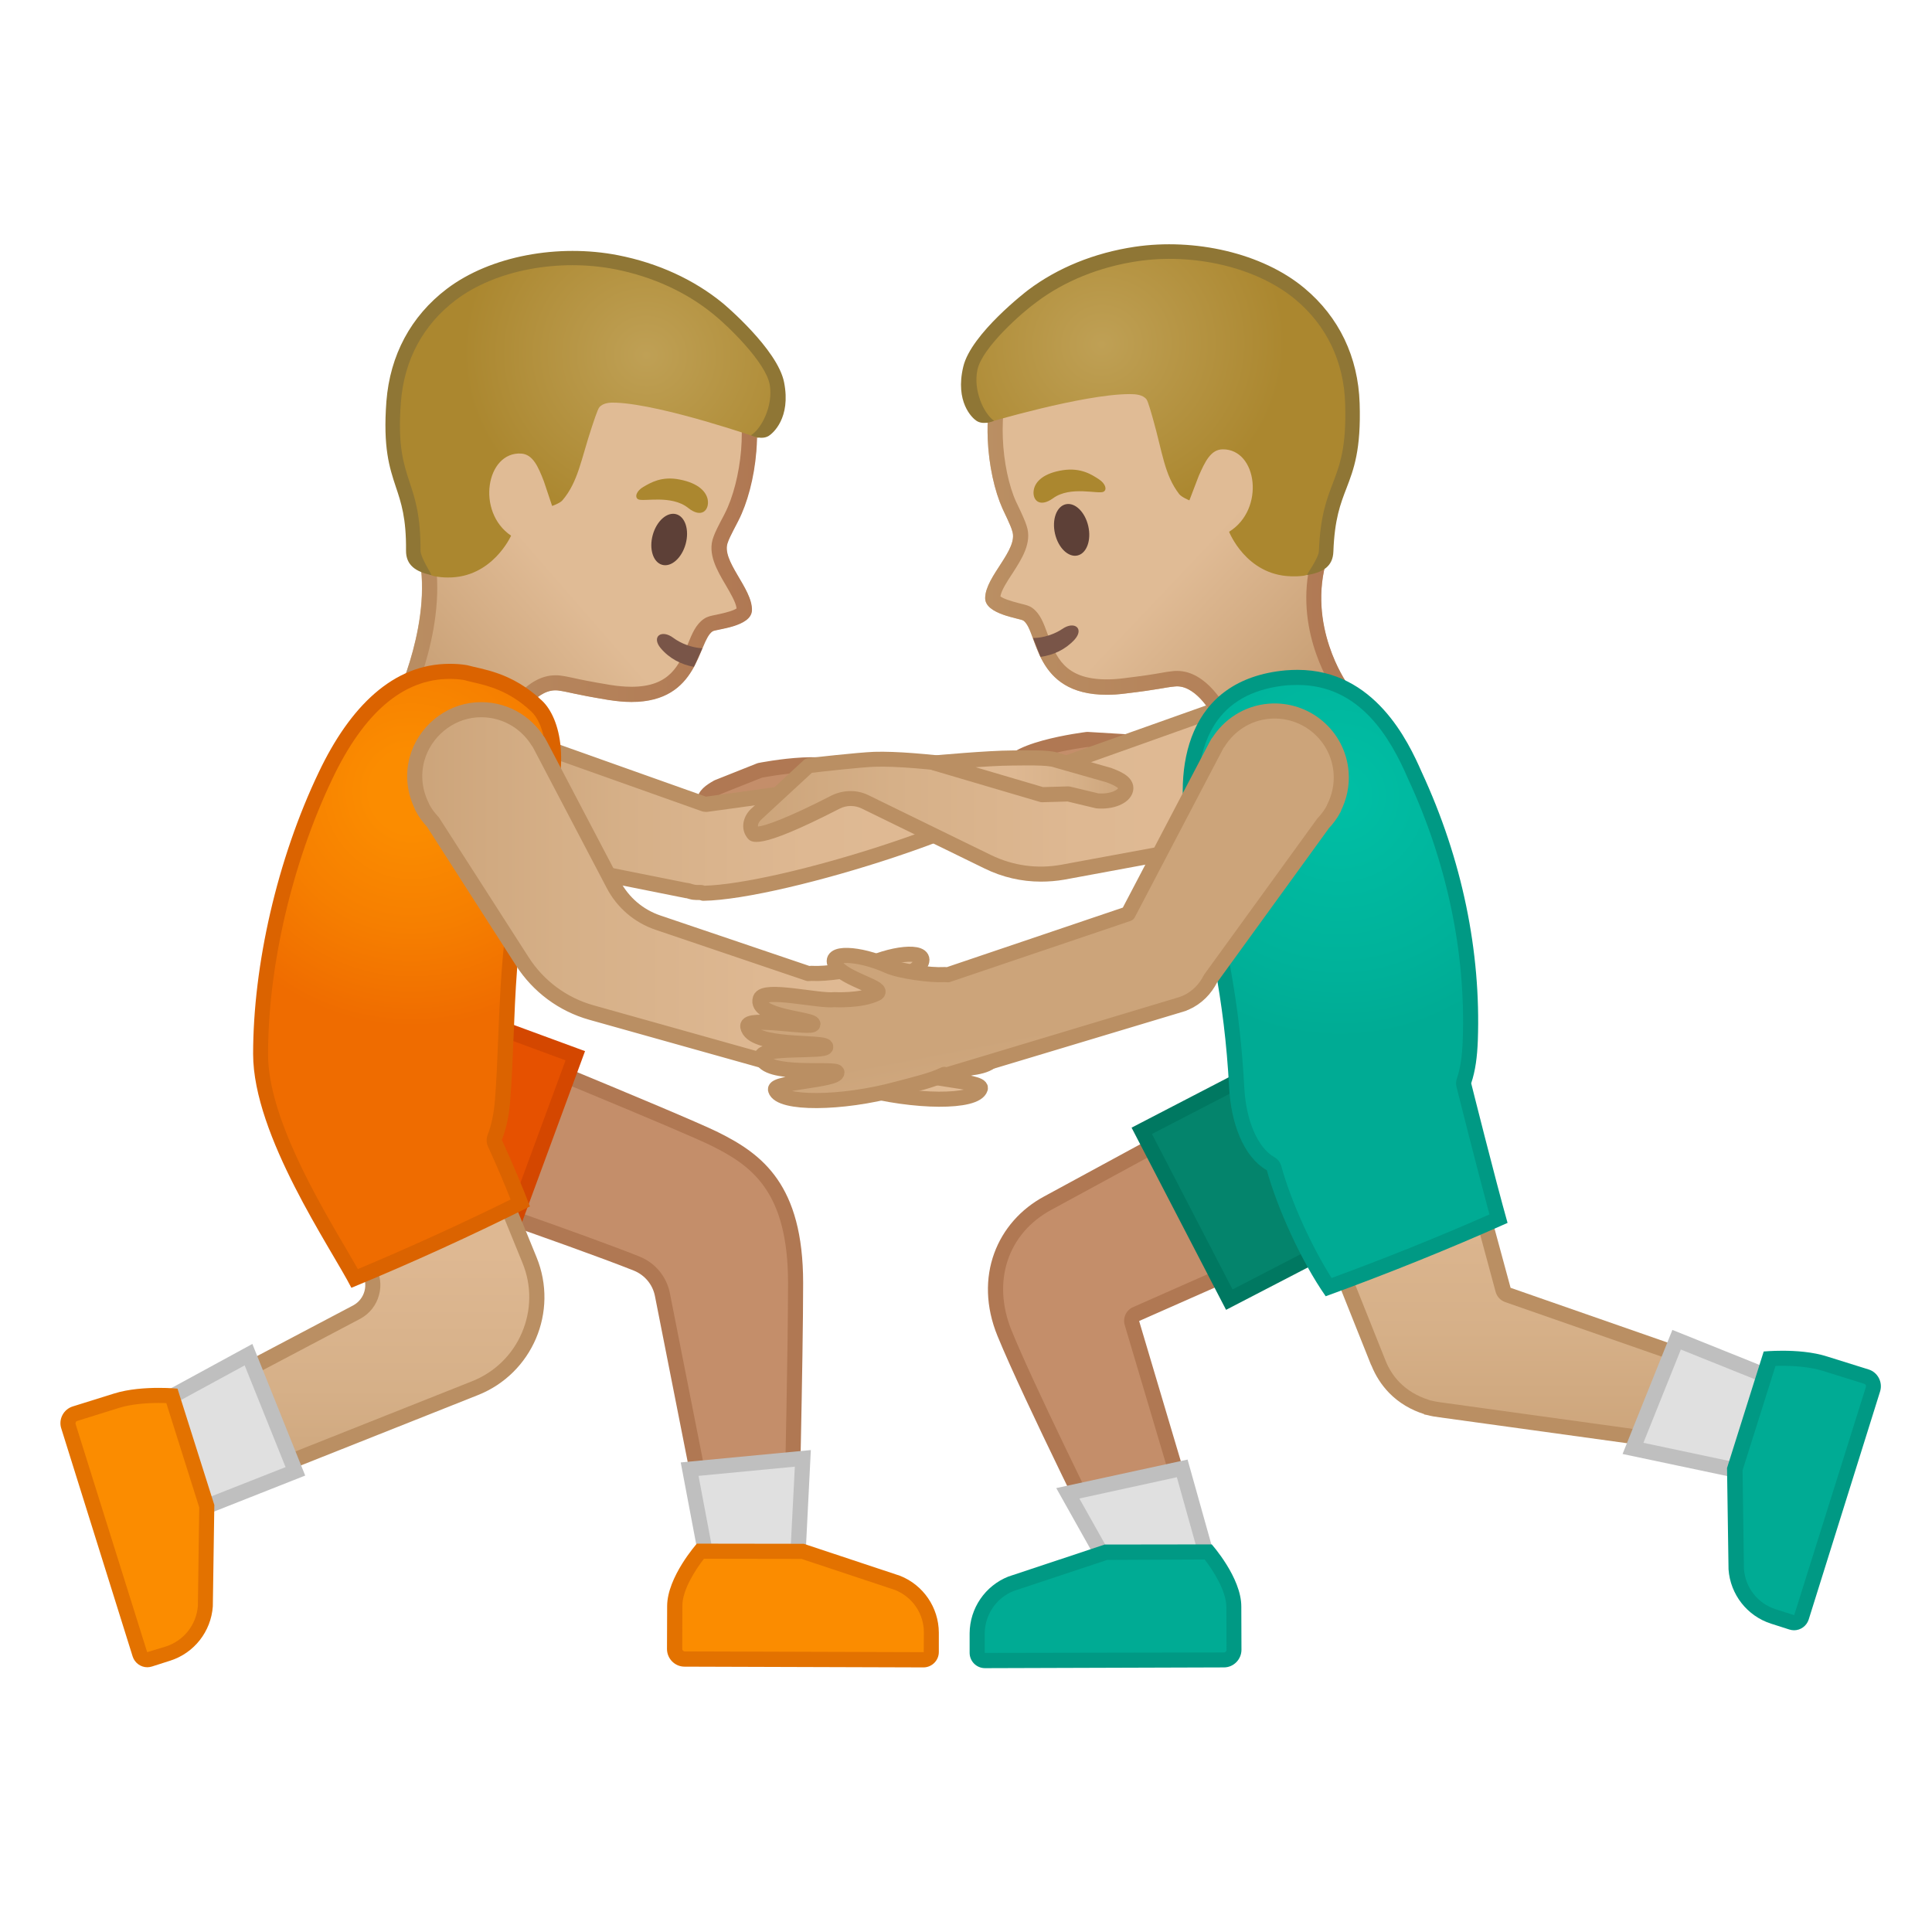 <svg enable-background="new 0 0 128 128" viewBox="0 0 128 128" xmlns="http://www.w3.org/2000/svg"><path d="m73.51 103.02c-0.93-1.87-5.43-10.94-6.96-14.69-1.42-3.49-0.27-6.96 2.88-8.63l19.8-10.75 4.28 10.05-18.25 8.06c-0.23 0.1-0.35 0.36-0.28 0.6l4.24 14.27-5.71 1.09z" fill="#C48E6A"/><path d="m88.98 69.65 3.88 9.09-17.79 7.86c-0.46 0.2-0.7 0.72-0.55 1.2l4.08 13.74-4.81 0.92c-1.21-2.43-5.33-10.77-6.77-14.31-1.32-3.24-0.26-6.45 2.66-8.01l19.3-10.49m0.49-1.4-20.28 11.01c-3.12 1.67-4.71 5.33-3.1 9.26 1.73 4.23 7.14 15.06 7.14 15.06l6.64-1.26-4.4-14.8 18.7-8.26-4.7-11.01z" fill="#B07853"/><path d="m75.64 74.92 8.8-4.56c0.91-0.47 1.88-0.71 2.9-0.71 2.37 0 4.51 1.3 5.6 3.4 1.6 3.08 0.39 6.9-2.69 8.49l-8.8 4.56-5.81-11.18z" fill="#04846C"/><path d="m87.34 70.15c2.18 0 4.15 1.2 5.16 3.13 1.47 2.84 0.36 6.35-2.48 7.82l-8.36 4.33-5.34-10.3 8.36-4.33c0.83-0.43 1.72-0.65 2.66-0.65m0-1c-1.05 0-2.12 0.25-3.13 0.77l-9.24 4.79 6.26 12.07 9.24-4.79c3.33-1.73 4.64-5.83 2.91-9.17-1.21-2.33-3.58-3.67-6.04-3.67z" fill="#007861"/><path d="m47.04 101.77-3.16-16c-0.18-0.93-0.82-1.7-1.7-2.05-3.7-1.48-13.54-4.86-15.71-5.6l2.45-10.37c2.89 1.18 16.38 6.69 18.42 7.71 2.71 1.35 5.37 3.19 5.36 9.54 0 4.38-0.23 14.45-0.29 16.78l-5.37-0.01z" fill="#C48E6A"/><path d="m29.27 68.43c3.73 1.52 15.93 6.52 17.85 7.47 2.68 1.33 5.09 3.03 5.09 9.1 0 4.12-0.2 13.27-0.27 16.28l-4.48-0.01-3.08-15.6c-0.22-1.1-0.97-2-2.01-2.42-3.55-1.42-12.48-4.5-15.31-5.47l2.21-9.35m-0.71-1.37-2.69 11.38s11.93 4.07 16.12 5.74c0.72 0.29 1.25 0.92 1.4 1.68l3.24 16.41 6.28 0.01s0.3-12.28 0.3-17.28c0-6.5-2.69-8.53-5.64-9.99-2.33-1.16-19.01-7.95-19.01-7.95z" fill="#B07853"/><path d="m24.6 79.66c-3.57-1.31-5.4-5.28-4.09-8.85 0.99-2.7 3.59-4.52 6.47-4.52 0.81 0 1.61 0.14 2.38 0.43l8.75 3.22-4.76 12.94-8.75-3.22z" fill="#E65100"/><path d="m26.98 66.8c0.75 0 1.49 0.13 2.21 0.4l8.28 3.05-4.42 12-8.28-3.05c-1.6-0.59-2.88-1.77-3.6-3.32s-0.79-3.29-0.2-4.89c0.93-2.51 3.34-4.19 6.01-4.19m0-1c-3.01 0-5.84 1.85-6.94 4.84-1.41 3.83 0.55 8.08 4.39 9.49l9.22 3.39 5.11-13.88-9.22-3.39c-0.85-0.31-1.71-0.45-2.56-0.45z" fill="#D44700"/><polygon points="46.82 103.32 45.69 97.33 53.19 96.62 52.85 103.32" fill="#E0E0E0"/><path d="m52.66 97.17-0.29 5.65h-5.14l-0.95-5.04 6.38-0.61m1.06-1.1-8.62 0.82 1.31 6.93h6.92l0.39-7.75z" fill="#BFBFBF"/><path d="m45.36 109.92c-0.18 0-0.34-0.07-0.47-0.2s-0.19-0.29-0.19-0.47l0.01-2.84c0-1.31 1.12-2.93 1.7-3.63l6.78 0.01 6.3 2.09c1.34 0.53 2.22 1.82 2.23 3.29v1.28c0 0.14-0.05 0.27-0.15 0.37s-0.23 0.15-0.36 0.15l-15.85-0.05z" fill="#FB8C00"/><path d="m46.64 103.27 6.46 0.01 6.2 2.06c1.16 0.47 1.91 1.57 1.91 2.82l-0.01 1.3-15.83-0.05c-0.06 0-0.09-0.03-0.12-0.05-0.02-0.02-0.05-0.06-0.05-0.12l0.01-2.85c-0.01-1.05 0.87-2.4 1.43-3.12m-0.47-1s-1.96 2.2-1.97 4.13l-0.01 2.85c0 0.64 0.52 1.17 1.16 1.17l15.83 0.05c0.56 0 1.02-0.46 1.02-1.02v-1.29c-0.01-1.66-1.03-3.15-2.57-3.76l-6.38-2.12-7.08-0.01z" fill="#E37200"/><path d="m68.15 52.26 6.89-1.58c0.95-0.33 1.09-0.86 1.09-0.86-0.05-0.39-0.58-0.53-1.1-0.65l-2.99-0.18s-5.84 0.71-5.15 2.31v0c0.14 0.65 0.7 1.08 1.26 0.96z" fill="#C48E6A" stroke="#B07853" stroke-linecap="round" stroke-linejoin="round" stroke-miterlimit="10"/><path d="m55.05 52.94-7.04 0.64c-1-0.02-1.3-0.48-1.3-0.48-0.08-0.38 0.38-0.69 0.84-0.95l2.79-1.11s5.77-1.15 5.61 0.59v0c0.07 0.66-0.33 1.24-0.9 1.31z" fill="#C48E6A" stroke="#B07853" stroke-linecap="round" stroke-linejoin="round" stroke-miterlimit="10"/><linearGradient id="e" x1="32.165" x2="68.225" y1="54.072" y2="54.072" gradientUnits="userSpaceOnUse"><stop stop-color="#CCA47A" offset=".002"/><stop stop-color="#D6B088" offset=".258"/><stop stop-color="#DEB892" offset=".59"/><stop stop-color="#E0BB95" offset="1"/></linearGradient><path d="m46.52 59.15c-0.04-0.01-0.09-0.02-0.14-0.02-0.19 0-0.29 0-0.4-0.02-0.1-0.01-0.19-0.04-0.28-0.07 0 0-0.09-0.03-0.1-0.03-0.04-0.01-0.09-0.01-0.13-0.01h-0.03l-13.28-2.66 2.38-7.38 12.07 4.29c0.05 0.02 0.11 0.03 0.17 0.03h0.07c3.01-0.41 12.95-1.78 14.58-2.14 0.8-0.17 2.33-0.35 3.67-0.35 2.4 0 2.94 0.51 3.05 0.67 0.06 0.08 0.11 0.21 0.01 0.48-0.74 2.01-16.04 7.14-21.55 7.23-0.01 0.01-0.09-0.02-0.09-0.02z" fill="url(#e)"/><path d="m34.86 49.61 11.59 4.12c0.1 0.04 0.21 0.06 0.31 0.06h0.02c0.05 0 0.09 0 0.14-0.01 3.01-0.41 12.95-1.78 14.62-2.14 0.63-0.14 2.1-0.34 3.57-0.34 1.89 0 2.48 0.33 2.61 0.43 0 0.01-0.01 0.02-0.01 0.04-0.28 0.55-2.95 2.16-8.9 4.13-4.89 1.62-9.76 2.73-12.15 2.78v-0.01c-0.09-0.03-0.18-0.04-0.28-0.04h-0.08-0.02-0.05c-0.06 0-0.12 0-0.18-0.01-0.08-0.01-0.15-0.04-0.23-0.06l-0.09-0.03c-0.08-0.02-0.16-0.03-0.24-0.04l-12.69-2.54 2.06-6.34m-0.64-1.29-2.71 8.4 13.94 2.79v-0.01c0.15 0.04 0.29 0.09 0.44 0.11 0.16 0.02 0.31 0.02 0.47 0.02 0.07 0.02 0.15 0.05 0.23 0.05h0.01c5.36-0.08 21.13-5.12 22.03-7.56 0.52-1.43-1.44-1.83-3.54-1.83-1.47 0-3.01 0.2-3.78 0.36-1.68 0.37-12.4 1.84-14.54 2.13l-12.55-4.46z" fill="#BA8F63"/><linearGradient id="d" x1="49.73" x2="86.427" y1="52.348" y2="52.348" gradientUnits="userSpaceOnUse"><stop stop-color="#CCA47A" offset=".002"/><stop stop-color="#D6B088" offset=".258"/><stop stop-color="#DEB892" offset=".59"/><stop stop-color="#E0BB95" offset="1"/></linearGradient><path d="m85.26 48.19c-1.21-1.29-2.92-1.66-4.43-1.23v-0.01l-0.1 0.03c-0.07 0.02-0.14 0.05-0.22 0.08l-12.22 4.34c-1.5-0.25-7.4-1.18-10.36-1.08-1.08 0.04-4.35 0.42-4.35 0.42l-3.41 3.15c-0.42 0.34-0.59 0.89-0.3 1.29 0.37 0.51 3.8-1.16 5.51-2.04 0.61-0.31 1.32-0.31 1.93-0.02l8.13 3.97c1.54 0.75 3.28 0.99 4.97 0.68l11.91-2.19c0.39-0.03 0.78-0.1 1.15-0.23l0.06-0.01v-0.01c0.98-0.36 1.86-1.05 2.4-2.09 0.86-1.64 0.59-3.71-0.67-5.05z" fill="url(#d)"/><path d="m68.96 58.41c-1.28 0-2.55-0.29-3.73-0.87l-8.13-3.97c-0.47-0.23-1.02-0.23-1.48 0.01-5.47 2.81-5.86 2.27-6.14 1.89-0.43-0.59-0.27-1.44 0.39-1.98l3.38-3.13c0.08-0.07 0.18-0.12 0.28-0.13 0.13-0.02 3.3-0.38 4.39-0.42 2.91-0.09 8.48 0.77 10.33 1.07l12.1-4.3c0.12-0.04 0.18-0.07 0.24-0.08l0.07-0.03c0.05-0.02 0.1-0.03 0.15-0.03 1.75-0.44 3.58 0.09 4.81 1.41 1.4 1.49 1.71 3.8 0.75 5.62-0.56 1.07-1.45 1.86-2.58 2.3-0.05 0.03-0.11 0.06-0.17 0.07-0.38 0.13-0.81 0.22-1.26 0.25l-11.85 2.19c-0.52 0.09-1.04 0.13-1.55 0.13zm-12.6-6c0.4 0 0.8 0.09 1.17 0.27l8.13 3.97c1.46 0.71 3.07 0.93 4.66 0.64l11.91-2.2c0.42-0.03 0.76-0.1 1.07-0.21 0.02-0.01 0.03-0.02 0.05-0.02 0.94-0.34 1.67-0.98 2.13-1.86 0.76-1.45 0.51-3.29-0.6-4.48-1.02-1.09-2.48-1.5-3.93-1.1-0.02 0.01-0.05 0.01-0.07 0.01l-0.13 0.05-12.3 4.38c-0.08 0.03-0.17 0.04-0.25 0.02-1.2-0.2-7.3-1.18-10.26-1.08-0.91 0.03-3.48 0.32-4.15 0.4l-3.29 3.04c-0.18 0.15-0.31 0.35-0.28 0.52 0.44-0.04 1.85-0.5 4.92-2.08 0.39-0.18 0.81-0.27 1.22-0.27z" fill="#BA8F63"/><linearGradient id="c" x1="61.925" x2="74.595" y1="51.635" y2="51.635" gradientUnits="userSpaceOnUse"><stop stop-color="#E0BB95" offset="0"/><stop stop-color="#DEB892" offset=".41"/><stop stop-color="#D6B088" offset=".742"/><stop stop-color="#CCA47A" offset=".998"/></linearGradient><path d="m69.04 52.65 1.74-0.05 1.92 0.46c0.96 0.08 1.77-0.27 1.88-0.75s-0.62-0.77-1.13-0.96l-3.51-1c-0.51-0.19-2.2-0.13-2.88-0.13-1.59 0-5.14 0.33-5.14 0.33s6.3 1.86 7.12 2.1z" fill="url(#c)" stroke="#BA8F63" stroke-linecap="round" stroke-linejoin="round" stroke-miterlimit="10"/><linearGradient id="b" x1="23.315" x2="23.315" y1="99.008" y2="71.898" gradientUnits="userSpaceOnUse"><stop stop-color="#CCA47A" offset=".002"/><stop stop-color="#D6B088" offset=".258"/><stop stop-color="#DEB892" offset=".59"/><stop stop-color="#E0BB95" offset="1"/></linearGradient><path d="m11.07 93.55 12.56-6.63c0.5-0.27 0.84-0.72 0.99-1.26s0.07-1.1-0.22-1.58l-3.96-8.2 9.92-3.98 4.73 11.59c0.66 1.62 0.64 3.39-0.04 4.99s-1.95 2.84-3.57 3.49l-17.72 7.04-2.69-5.46z" fill="url(#b)"/><path d="m30.08 72.55 4.54 11.13c0.61 1.49 0.59 3.13-0.04 4.61s-1.8 2.62-3.3 3.22l-17.29 6.87-2.25-4.61 12.15-6.41c0.61-0.34 1.04-0.89 1.22-1.56 0.18-0.65 0.09-1.33-0.25-1.92l-3.73-7.73 8.95-3.6m0.55-1.3-10.87 4.37 4.22 8.73c0.45 0.75 0.19 1.71-0.57 2.13l-12.99 6.85 3.09 6.31 18.15-7.21c3.61-1.43 5.36-5.53 3.89-9.13l-4.92-12.05z" fill="#BA8F63"/><polygon points="9.7 93.43 16.46 89.75 19.57 97.48 11.95 100.49" fill="#E0E0E0"/><path d="m16.21 90.46 2.71 6.74-6.65 2.62-1.96-6.15 5.9-3.21m0.51-1.42-7.62 4.15 2.54 7.96 8.58-3.39-3.5-8.72z" fill="#BFBFBF"/><path d="m9.76 109.97c-0.23 0-0.42-0.15-0.49-0.36l-4.74-15.11c-0.05-0.17-0.04-0.35 0.05-0.51s0.22-0.27 0.39-0.33l2.72-0.85c0.95-0.3 2.06-0.36 2.83-0.36 0.36 0 0.66 0.01 0.87 0.03l2.3 7.32-0.09 6.64c-0.1 1.43-1.07 2.67-2.46 3.12l-1.22 0.39c-0.06 0.01-0.11 0.02-0.16 0.02z" fill="#FB8C00"/><path d="m10.52 92.95c0.18 0 0.35 0 0.5 0.01l2.18 6.91-0.09 6.53c-0.1 1.24-0.92 2.29-2.11 2.68l-1.25 0.38-4.74-15.11c-0.02-0.05 0-0.1 0.01-0.13s0.04-0.06 0.1-0.08l2.72-0.85c0.88-0.28 1.94-0.34 2.68-0.34m0-1c-0.85 0-2 0.07-2.98 0.38l-2.72 0.85c-0.61 0.19-0.96 0.85-0.76 1.46l4.73 15.11c0.14 0.43 0.54 0.71 0.97 0.71 0.1 0 0.21-0.02 0.31-0.05l1.22-0.39c1.58-0.51 2.69-1.93 2.81-3.59l0.1-6.72-2.44-7.71s-0.51-0.05-1.24-0.05z" fill="#E37200"/><circle cx="25.43" cy="72.42" r="6.84" fill="#FBC11B"/><linearGradient id="a" x1="139.54" x2="154.91" y1="-202.51" y2="-171.44" gradientTransform="matrix(-.923 -.385 -.385 .923 100.05 263.87)" gradientUnits="userSpaceOnUse"><stop stop-color="#E0BB95" offset=".55"/><stop stop-color="#CCA47A" offset=".83"/><stop stop-color="#C48E6A" offset="1"/></linearGradient><path d="m29.64 21.83c3.4-3.36 9.67-5.09 14.06-3.23 4.92 2.08 6.79 6.45 6.39 11.3-0.15 1.76-0.61 3.44-1.18 4.57-0.07 0.14-0.6 1.11-0.7 1.44-0.5 1.22 1.64 3.06 1.59 4.52-0.04 1.1-2.39 1.24-2.61 1.39-1.09 0.73-0.81 5.54-6.92 4.54-2.35-0.39-2.55-0.51-3.29-0.62-1.47-0.21-2.69 1.99-2.69 1.99s-2.83 5.2-6.5 3.01c-4.19-2.5-1.63-4.29-1.63-4.29s2.67-5.53 1.5-10.04c-1.11-4.27-0.2-12.42 1.98-14.58z" fill="url(#a)"/><linearGradient id="q" x1="25.387" x2="50.146" y1="34.565" y2="34.565" gradientUnits="userSpaceOnUse"><stop stop-color="#BA8F63" offset="0"/><stop stop-color="#B07853" offset=".998"/></linearGradient><path d="m39.67 18.84c1.35 0 2.58 0.23 3.65 0.68 5.58 2.36 6.01 7.47 5.78 10.3-0.13 1.56-0.53 3.13-1.08 4.2l-0.06 0.12c-0.34 0.64-0.59 1.13-0.69 1.43-0.42 1.1 0.23 2.21 0.81 3.19 0.3 0.52 0.68 1.15 0.72 1.55-0.18 0.13-0.63 0.27-1.35 0.42-0.37 0.07-0.59 0.12-0.81 0.27-0.53 0.36-0.78 0.96-1.06 1.65-0.58 1.4-1.18 2.85-3.74 2.85-0.43 0-0.89-0.04-1.4-0.12-1.38-0.23-1.99-0.36-2.44-0.46-0.32-0.07-0.55-0.12-0.87-0.16-0.11-0.02-0.23-0.02-0.34-0.02-1.92 0-3.23 2.26-3.37 2.53-0.02 0.03-1.7 3.03-3.79 3.03-0.44 0-0.87-0.13-1.32-0.4-1.74-1.03-1.91-1.76-1.92-1.95-0.02-0.37 0.35-0.66 0.35-0.66 0.14-0.1 0.25-0.23 0.33-0.38 0.12-0.24 2.82-5.91 1.57-10.72-1.06-4.08-0.08-11.85 1.72-13.63 2.26-2.27 5.92-3.72 9.31-3.72m0-1c-3.65 0-7.58 1.57-10.02 3.99-2.18 2.16-3.1 10.31-1.98 14.6 1.17 4.51-1.5 10.04-1.5 10.04s-2.56 1.79 1.63 4.29c0.64 0.38 1.25 0.54 1.83 0.54 2.74 0 4.67-3.55 4.67-3.55s1.11-2.01 2.49-2.01c0.07 0 0.13 0 0.2 0.01 0.74 0.1 0.94 0.23 3.29 0.62 0.57 0.09 1.09 0.14 1.56 0.14 4.51 0 4.38-4.01 5.37-4.68 0.22-0.15 2.57-0.29 2.61-1.39 0.05-1.46-2.09-3.31-1.59-4.52 0.1-0.33 0.64-1.3 0.7-1.44 0.58-1.13 1.04-2.81 1.18-4.57 0.4-4.86-1.46-9.22-6.39-11.3-1.25-0.53-2.63-0.77-4.05-0.77z" fill="url(#q)"/><path d="m45.97 44.18c-0.84-0.15-1.62-0.55-2.2-1.24-0.63-0.76 0.05-1.27 0.84-0.68 0.48 0.36 1.2 0.65 1.92 0.69l-0.56 1.23z" fill="#795548"/><ellipse transform="matrix(.266 -.964 .964 .266 -1.885 68.957)" cx="44.31" cy="35.72" rx="1.74" ry="1.13" fill="#5D4037"/><path d="m45.59 33.65c0.9 0.72 1.41 0.14 1.3-0.54-0.09-0.5-0.57-1.09-1.86-1.34-1.21-0.24-1.94 0.22-2.41 0.49-0.46 0.27-0.59 0.68-0.34 0.82 0.34 0.18 2.2-0.32 3.31 0.57z" fill="#AB872F"/><radialGradient id="p" cx="115.42" cy="-128.3" r="11.694" gradientTransform="matrix(-.999 -.284 -.279 .96 122.33 179.47)" gradientUnits="userSpaceOnUse"><stop stop-color="#BFA055" offset="0"/><stop stop-color="#AB872F" offset="1"/></radialGradient><path d="m36.58 33.52-0.55-1.64c-0.37-0.95-0.72-1.78-1.5-1.83-2.31-0.14-3.01 3.86-0.67 5.44 0 0-1.24 2.8-4.19 2.77-0.31 0-0.58-0.03-0.82-0.07-0.76-0.12-1.2-0.86-1.19-1.63 0.04-4.82-1.72-4.34-1.3-9.85 0.58-7.57 8.25-10.56 14.5-9.33 2.43 0.48 4.81 1.5 6.73 3.09 0.82 0.66 3.6 3.23 3.89 4.96 0.37 2.21-1.25 3.58-1.25 3.58s-6.27-2.18-9.37-2.33c-0.41-0.02-0.88-0.01-1.15 0.3-0.12 0.13-0.43 1.11-0.49 1.28-0.73 2.19-0.91 3.65-1.95 4.88-0.16 0.2-0.69 0.38-0.69 0.38z" fill="url(#p)"/><path d="m29.6 19.14c2.9-2.2 7.41-3 11.35-2.23 2.65 0.52 5.04 1.62 6.94 3.18 0.04 0.03 3.64 3.05 4.06 5.25 0.46 2.36-0.75 3.37-1.02 3.54-0.49 0.3-1.18-0.04-1.18-0.04 0.7-0.43 1.48-1.95 1.25-3.34-0.25-1.49-2.81-3.94-3.72-4.67-1.78-1.46-4.03-2.5-6.52-2.99-3.67-0.72-7.9 0.01-10.58 2.05-2.16 1.64-3.41 3.98-3.62 6.76-0.22 2.88 0.17 4.04 0.57 5.28 0.37 1.1 0.74 2.24 0.73 4.54 0 0.49 0.79 1.64 0.71 1.63-1.01-0.22-1.68-0.64-1.67-1.63 0.02-2.14-0.32-3.16-0.68-4.23-0.42-1.27-0.85-2.58-0.62-5.65 0.24-3.06 1.62-5.64 4-7.45z" fill="#8F7635"/><linearGradient id="o" x1="147.04" x2="162.4" y1="-200.01" y2="-168.98" gradientTransform="matrix(.939 -.345 .345 .939 -2.507 260.9)" gradientUnits="userSpaceOnUse"><stop stop-color="#E0BB95" offset=".55"/><stop stop-color="#CCA47A" offset=".83"/><stop stop-color="#C48E6A" offset="1"/></linearGradient><path d="m86.22 21.89c-3.25-3.5-9.44-5.5-13.91-3.83-5.01 1.87-7.06 6.15-6.87 11.02 0.07 1.76 0.46 3.46 0.98 4.62 0.06 0.14 0.56 1.14 0.64 1.47 0.44 1.24-1.77 2.99-1.79 4.45-0.01 1.1 2.33 1.34 2.54 1.5 1.05 0.78 0.57 5.57 6.72 4.83 2.36-0.28 2.57-0.4 3.31-0.47 1.48-0.15 2.6 2.11 2.6 2.11s2.6 5.32 6.36 3.29c4.3-2.31 2.41-5.64 2.41-5.64s-2.66-3.79-1.29-8.24c1.31-4.25 0.38-12.86-1.7-15.11z" fill="url(#o)"/><linearGradient id="n" x1="65.273" x2="89.634" y1="34.397" y2="34.397" gradientUnits="userSpaceOnUse"><stop stop-color="#BA8F63" offset="0"/><stop stop-color="#B07853" offset=".998"/></linearGradient><path d="m75.84 18.46c3.49 0 7.36 1.65 9.65 4.11 1.66 1.79 2.76 9.97 1.49 14.12-1.41 4.61 1.03 8.51 1.39 9.05 0.07 0.15 0.45 0.99 0.17 1.94-0.25 0.88-0.99 1.66-2.19 2.3-0.43 0.23-0.83 0.34-1.24 0.34-1.79 0-3.31-2.3-3.76-3.2-0.14-0.27-1.39-2.67-3.36-2.67-0.08 0-0.16 0-0.24 0.01-0.32 0.03-0.55 0.07-0.88 0.13-0.45 0.08-1.06 0.18-2.46 0.35-0.39 0.05-0.75 0.07-1.09 0.07-2.82 0-3.38-1.53-3.92-3.02-0.26-0.71-0.48-1.32-0.99-1.7-0.21-0.16-0.43-0.21-0.8-0.3-0.71-0.18-1.16-0.34-1.33-0.48 0.06-0.4 0.46-1.01 0.79-1.51 0.62-0.96 1.32-2.04 0.95-3.15-0.09-0.31-0.32-0.81-0.63-1.46l-0.06-0.12c-0.5-1.09-0.83-2.68-0.89-4.24-0.11-2.84 0.55-7.92 6.22-10.04 0.94-0.35 2.02-0.53 3.18-0.53m0-1c-1.23 0-2.44 0.19-3.53 0.6-5.01 1.87-7.06 6.15-6.87 11.02 0.07 1.76 0.46 3.46 0.98 4.62 0.06 0.14 0.56 1.14 0.64 1.47 0.44 1.24-1.77 2.99-1.79 4.45-0.01 1.1 2.33 1.34 2.54 1.5 0.98 0.72 0.63 4.91 5.51 4.91 0.37 0 0.78-0.02 1.21-0.08 2.36-0.28 2.57-0.4 3.31-0.47 0.05 0 0.09-0.01 0.14-0.01 1.41 0 2.47 2.11 2.47 2.11s1.83 3.75 4.65 3.75c0.54 0 1.11-0.14 1.71-0.46 4.3-2.31 2.41-5.64 2.41-5.64s-2.66-3.79-1.29-8.24c1.3-4.23 0.38-12.84-1.71-15.09-2.46-2.65-6.58-4.44-10.38-4.44z" fill="url(#n)"/><path d="m68.94 43.52c0.85-0.12 1.64-0.48 2.25-1.14 0.66-0.73 0-1.27-0.81-0.71-0.49 0.33-1.23 0.6-1.94 0.6l0.5 1.25z" fill="#795548"/><ellipse transform="matrix(.975 -.224 .224 .975 -6.057 16.749)" cx="70.96" cy="35.13" rx="1.13" ry="1.74" fill="#5D4037"/><path d="m69.77 33.01c-0.93 0.67-1.42 0.08-1.27-0.6 0.11-0.5 0.62-1.06 1.92-1.26 1.22-0.18 1.93 0.31 2.38 0.6s0.56 0.7 0.31 0.83c-0.35 0.18-2.19-0.41-3.34 0.43z" fill="#AB872F"/><radialGradient id="m" cx="122.61" cy="-126.97" r="11.694" gradientTransform="matrix(1.011 -.239 .236 .972 -20.991 175.53)" gradientUnits="userSpaceOnUse"><stop stop-color="#BFA055" offset="0"/><stop stop-color="#AB872F" offset="1"/></radialGradient><path d="m78.8 33.15 0.62-1.62c0.41-0.93 0.79-1.75 1.58-1.76 2.31-0.03 2.83 3.99 0.43 5.46 0 0 1.11 2.85 4.07 2.95 0.31 0.01 0.58 0 0.82-0.03 0.77-0.09 1.23-0.8 1.26-1.57 0.18-4.82 1.91-4.26 1.74-9.78-0.24-7.59-7.77-10.92-14.07-9.97-2.45 0.37-4.87 1.29-6.86 2.78-0.85 0.62-3.74 3.07-4.11 4.78-0.47 2.19 1.09 3.63 1.09 3.63s6.36-1.9 9.46-1.91c0.41 0 0.88 0.03 1.13 0.35 0.11 0.14 0.38 1.13 0.43 1.3 0.63 2.22 0.75 3.69 1.73 4.97 0.16 0.21 0.68 0.42 0.68 0.42z" fill="url(#m)"/><path d="m86.42 19.09c-2.79-2.33-7.27-3.33-11.24-2.74-2.67 0.4-5.11 1.39-7.07 2.87-0.04 0.03-3.77 2.88-4.29 5.07-0.56 2.34 0.59 3.4 0.86 3.58 0.47 0.33 1.18 0.01 1.18 0.01-0.68-0.47-1.4-2.02-1.1-3.39 0.32-1.48 2.98-3.81 3.93-4.49 1.84-1.38 4.14-2.31 6.64-2.69 3.7-0.56 7.89 0.37 10.48 2.52 2.08 1.73 3.23 4.13 3.31 6.92 0.09 2.89-0.35 4.03-0.81 5.25-0.42 1.09-0.84 2.21-0.93 4.51-0.02 0.49-0.86 1.6-0.78 1.59 1.02-0.17 1.71-0.56 1.74-1.56 0.08-2.14 0.46-3.14 0.87-4.2 0.48-1.25 0.97-2.54 0.87-5.62-0.1-3.07-1.36-5.71-3.66-7.63z" fill="#8F7635"/><linearGradient id="l" x1="100.06" x2="100.06" y1="96.167" y2="65.293" gradientUnits="userSpaceOnUse"><stop stop-color="#CCA47A" offset=".002"/><stop stop-color="#D6B088" offset=".258"/><stop stop-color="#DEB892" offset=".59"/><stop stop-color="#E0BB95" offset="1"/></linearGradient><path d="m95.41 93.41c-0.25-0.03-0.5-0.07-0.73-0.14l-0.09-0.02c-0.03-0.02-0.06-0.03-0.09-0.04-0.84-0.26-1.56-0.69-2.13-1.29-0.45-0.46-0.8-1-1.04-1.62l-0.05-0.1-8.34-20.88 11.18-4.03 5.45 20.16c0.04 0.16 0.16 0.29 0.32 0.34l17.28 6.03-1.8 4.34-19.96-2.75z" fill="url(#l)"/><path d="m93.78 65.95 5.31 19.64c0.09 0.32 0.32 0.57 0.64 0.68l16.78 5.85-1.45 3.5-19.6-2.71c-0.24-0.03-0.45-0.07-0.65-0.12-0.02-0.01-0.04-0.01-0.06-0.01-0.03-0.01-0.07-0.03-0.1-0.04-0.76-0.24-1.41-0.63-1.92-1.15-0.4-0.41-0.72-0.9-0.94-1.46-0.01-0.03-0.02-0.05-0.03-0.08-0.01-0.01-0.01-0.02-0.01-0.02l-8.15-20.4 10.18-3.68m0.69-1.31-12.18 4.39 8.53 21.36 0.05 0.1c0.26 0.64 0.64 1.25 1.15 1.78 0.67 0.69 1.48 1.15 2.34 1.42l-0.01 0.02 0.21 0.04c0.26 0.07 0.53 0.12 0.8 0.15l20.35 2.81 2.15-5.19-17.78-6.2-5.61-20.68z" fill="#BA8F63"/><radialGradient id="k" cx="88.757" cy="52.741" r="16.087" gradientUnits="userSpaceOnUse"><stop stop-color="#00BFA5" offset="0"/><stop stop-color="#00B29A" offset=".705"/><stop stop-color="#00AB94" offset="1"/></radialGradient><path d="m88.02 85.28c-1.44-2.17-2.93-5.41-3.61-7.88-0.04-0.13-0.12-0.24-0.24-0.3-1.49-0.85-2.13-3.13-2.23-4.97-0.29-5.37-1.02-8.72-2.13-13.8-0.2-0.9-0.4-1.86-0.62-2.88-0.69-3.24-0.29-6.17 1.08-8.04 1.08-1.46 2.75-2.3 4.97-2.5 0.25-0.02 0.49-0.03 0.72-0.03 4.95 0 7.06 4.87 7.76 6.48 2.62 5.65 3.9 11.72 3.68 17.58-0.05 1.15-0.17 1.98-0.41 2.68-0.03 0.09-0.04 0.19-0.01 0.28 0.02 0.06 1.46 5.82 2.3 8.85-3.69 1.62-7.48 3.15-11.26 4.53z" fill="url(#k)"/><path d="m85.97 45.38c4.14 0 6.15 3.52 7.31 6.2 2.59 5.57 3.84 11.56 3.63 17.33-0.04 1.1-0.16 1.88-0.39 2.55-0.06 0.18-0.07 0.38-0.02 0.56 0.01 0.06 1.34 5.33 2.18 8.44-3.43 1.51-6.94 2.92-10.46 4.21-1.34-2.12-2.7-5.11-3.33-7.41-0.07-0.26-0.24-0.47-0.47-0.6-1.09-0.62-1.86-2.41-1.98-4.56-0.29-5.41-1.03-8.78-2.14-13.88-0.2-0.9-0.4-1.85-0.62-2.88-0.66-3.1-0.3-5.88 1-7.64 0.99-1.34 2.54-2.11 4.62-2.3 0.22-0.01 0.45-0.02 0.67-0.02m0-1c-0.25 0-0.51 0.01-0.77 0.03-6.58 0.59-7.5 6.44-6.5 11.14 1.43 6.7 2.4 10.31 2.74 16.6 0.12 2.13 0.88 4.46 2.49 5.38 0.69 2.49 2.26 6 3.9 8.35 4.07-1.48 8.1-3.1 12.05-4.86-0.82-2.9-2.41-9.25-2.41-9.25 0.28-0.83 0.4-1.76 0.44-2.83 0.21-5.88-1.03-11.99-3.72-17.79-0.89-2.03-3.12-6.77-8.22-6.77z" fill="#009984"/><radialGradient id="j" cx="27.273" cy="52.428" r="15.874" gradientUnits="userSpaceOnUse"><stop stop-color="#FB8C00" offset=".171"/><stop stop-color="#F67F00" offset=".562"/><stop stop-color="#EF6C00" offset=".983"/></radialGradient><path d="m23.5 84.69c-0.26-0.48-0.6-1.06-0.99-1.71-1.96-3.35-5.25-8.95-5.25-13.15 0-5.92 1.61-12.82 4.3-18.46 2.19-4.58 4.95-6.89 8.22-6.89 0.35 0 0.71 0.03 1.08 0.08 0.11 0.04 0.31 0.08 0.54 0.14 1.02 0.24 2.57 0.59 4.15 2.09 1.01 0.96 1.86 3.92 0.03 8.16-1.7 4.55-1.88 9.22-2.06 13.74-0.06 1.48-0.11 2.88-0.22 4.24-0.07 0.93-0.25 1.75-0.52 2.43-0.05 0.13-0.05 0.27 0.01 0.39 0.7 1.53 1.3 2.98 1.68 3.96-3.59 1.76-7.27 3.44-10.97 4.98z" fill="url(#j)"/><path d="m29.79 44.98c0.31 0 0.62 0.02 0.94 0.07 0.17 0.05 0.36 0.09 0.56 0.14 1.03 0.24 2.44 0.56 3.92 1.96 0.91 0.86 1.64 3.59-0.09 7.6-0.01 0.02-0.01 0.03-0.02 0.05-1.72 4.6-1.91 9.52-2.09 13.87-0.06 1.48-0.11 2.87-0.22 4.22-0.07 0.88-0.23 1.65-0.48 2.29-0.1 0.25-0.09 0.54 0.02 0.78 0.6 1.31 1.13 2.56 1.5 3.51-3.31 1.63-6.71 3.18-10.12 4.61-0.23-0.4-0.49-0.85-0.77-1.33-1.94-3.3-5.18-8.83-5.18-12.89 0-5.85 1.59-12.67 4.25-18.24 2.1-4.42 4.71-6.64 7.78-6.64m0-1c-3.74 0-6.6 2.83-8.67 7.18-2.76 5.77-4.35 12.79-4.35 18.67 0 5.42 5.19 12.9 6.51 15.49 4-1.65 7.95-3.45 11.83-5.39-0.41-1.08-1.09-2.74-1.86-4.41 0.3-0.76 0.48-1.65 0.55-2.57 0.44-5.48 0.03-11.88 2.25-17.81 1.91-4.41 1.07-7.58-0.14-8.72-2.02-1.91-3.98-2.07-4.96-2.35-0.41-0.07-0.79-0.09-1.16-0.09z" fill="#DB6300"/><polygon points="70.75 98.93 78.33 97.29 80.02 103.35 73.56 103.94" fill="#E0E0E0"/><path d="m77.97 97.87 1.41 5.04-5.55 0.5-2.32-4.13 6.46-1.41m0.71-1.17-8.7 1.89 3.3 5.88 7.39-0.67-1.99-7.1z" fill="#BFBFBF"/><radialGradient id="i" cx="73.252" cy="106.41" r="6.532" gradientUnits="userSpaceOnUse"><stop stop-color="#00AB94" offset="0"/><stop stop-color="#00AB94" offset="1"/></radialGradient><path d="m65.26 110.01c-0.14 0-0.27-0.05-0.37-0.15s-0.15-0.23-0.15-0.37v-1.29c0.01-1.46 0.89-2.76 2.25-3.29l6.27-2.08 6.78-0.01c0.43 0.53 1.7 2.2 1.7 3.63l0.01 2.85c0 0.18-0.07 0.34-0.19 0.47s-0.29 0.2-0.47 0.2l-15.83 0.04z" fill="url(#i)"/><path d="m79.81 103.32c0.56 0.72 1.43 2.07 1.44 3.14l0.01 2.85c0 0.06-0.03 0.09-0.05 0.12-0.02 0.02-0.06 0.05-0.12 0.05l-15.85 0.03v-1.28c0.01-1.25 0.76-2.36 1.91-2.82l6.2-2.06 6.46-0.03m0.47-1-7.09 0.01-6.38 2.12c-1.54 0.61-2.56 2.1-2.57 3.76v1.29c0 0.56 0.45 1.02 1.02 1.02l15.83-0.05c0.64 0 1.16-0.53 1.16-1.17l-0.01-2.85c0.01-1.93-1.96-4.13-1.96-4.13z" fill="#009984"/><polygon points="108.18 95.96 111.08 88.76 118.29 91.66 116.39 97.69" fill="#E0E0E0"/><path d="m111.36 89.41 6.32 2.54-1.62 5.16-7.18-1.52 2.48-6.18m-0.56-1.3-3.3 8.22 9.24 1.95 2.17-6.91-8.11-3.26z" fill="#BFBFBF"/><radialGradient id="h" cx="119.53" cy="98.749" r="6.994" gradientUnits="userSpaceOnUse"><stop stop-color="#00AB94" offset="0"/><stop stop-color="#00AB94" offset="1"/></radialGradient><path d="m118.86 107.51c-0.05 0-0.11-0.01-0.16-0.02l-1.23-0.39c-1.39-0.45-2.36-1.68-2.46-3.14l-0.09-6.61 2.3-7.32c0.21-0.01 0.52-0.03 0.87-0.03 0.77 0 1.89 0.06 2.83 0.36l2.72 0.85c0.17 0.05 0.31 0.17 0.39 0.33s0.1 0.34 0.04 0.51l-4.73 15.11c-0.05 0.2-0.25 0.35-0.48 0.35z" fill="url(#h)"/><path d="m118.1 90.49c0.74 0 1.8 0.06 2.69 0.34l2.72 0.85c0.05 0.02 0.08 0.05 0.1 0.08 0.01 0.03 0.03 0.07 0.01 0.13l-4.75 15.12-1.22-0.39c-1.19-0.38-2.02-1.43-2.11-2.68l-0.09-6.53 2.18-6.91c0.12-0.01 0.29-0.01 0.47-0.01m0-1c-0.73 0-1.25 0.05-1.25 0.05l-2.43 7.72 0.1 6.72c0.12 1.66 1.23 3.08 2.81 3.59l1.22 0.39c0.1 0.03 0.21 0.05 0.31 0.05 0.43 0 0.83-0.28 0.97-0.71l4.73-15.11c0.19-0.61-0.15-1.27-0.76-1.46l-2.72-0.85c-0.98-0.32-2.13-0.39-2.98-0.39z" fill="#009984"/><linearGradient id="g" x1="27.502" x2="66.816" y1="59.923" y2="59.923" gradientUnits="userSpaceOnUse"><stop stop-color="#CCA47A" offset=".002"/><stop stop-color="#D6B088" offset=".258"/><stop stop-color="#DEB892" offset=".59"/><stop stop-color="#E0BB95" offset="1"/></linearGradient><path d="m66.81 67.93c0.12-0.71-4.3 0.18-4.32-0.16-0.03-0.35 3.88-0.47 3.49-1.68-0.24-0.73-3.86 0.18-4.91 0.06 0 0-1.76 0.1-2.78-0.4-0.71-0.35 2.07-0.93 2.67-1.84 0.67-1-1.59-0.84-3.43 0-0.82 0.37-2.88 0.63-3.68 0.58-0.1-0.01-0.2 0.01-0.3 0.01l-9.95-3.37c-1.28-0.43-2.34-1.34-2.96-2.53l-4.82-9.19c-0.04-0.07-0.07-0.14-0.11-0.2l-0.05-0.09-0.01 0.01c-0.82-1.33-2.33-2.22-4.09-2.1-1.84 0.13-3.44 1.47-3.93 3.25-0.31 1.14-0.13 2.24 0.34 3.17l-0.01 0.01 0.03 0.05c0.18 0.35 0.42 0.66 0.69 0.95l5.93 9.24c1.06 1.65 2.68 2.85 4.56 3.38l14.58 4.09 0.02-0.08c0.79 0.39 1.92 0.65 3.16 0.98 3.66 0.99 7.73 1.01 8.02 0.04 0.16-0.51-4.08-0.62-4.07-1.15 0.01-0.33 4.82 0.32 4.99-1.02 0.09-0.71-4.32-0.31-4.25-0.68 0.1-0.38 4.94 0.09 5.19-1.33z" fill="url(#g)" stroke="#BA8F63" stroke-linecap="round" stroke-linejoin="round" stroke-miterlimit="10"/><linearGradient id="f" x1="70.806" x2="75.674" y1="67.904" y2="93.089" gradientUnits="userSpaceOnUse"><stop stop-color="#CCA47A" offset=".002"/><stop stop-color="#D6B088" offset=".258"/><stop stop-color="#DEB892" offset=".59"/><stop stop-color="#E0BB95" offset="1"/></linearGradient><path d="m49.54 68.01c-0.12-0.71 4.3 0.18 4.32-0.16 0.03-0.35-3.88-0.47-3.49-1.68 0.24-0.73 3.86 0.18 4.91 0.06 0 0 1.76 0.1 2.78-0.4 0.71-0.35-2.07-0.93-2.67-1.84-0.67-1 1.59-0.84 3.43 0 0.82 0.37 2.88 0.63 3.68 0.58 0.1-0.01 0.2 0.01 0.3 0.01l11.94-4.04 5.79-11.05c0.04-0.07 0.07-0.14 0.11-0.2l0.05-0.09 0.01 0.01c0.71-1.15 1.93-1.97 3.38-2.09 2.43-0.2 4.57 1.6 4.77 4.04 0.07 0.86-0.12 1.67-0.48 2.38l0.01 0.01-0.03 0.05c-0.18 0.35-0.42 0.66-0.69 0.95l-7.46 10.29c-0.34 0.68-0.9 1.27-1.66 1.6-0.05 0.02-0.09 0.03-0.14 0.05v0.01l-0.36 0.11c-0.07 0.02-0.13 0.05-0.2 0.06l-15.26 4.59-0.02-0.08c-0.79 0.39-1.92 0.65-3.16 0.98-3.66 0.99-7.73 1.01-8.02 0.04-0.16-0.51 4.08-0.62 4.07-1.15-0.01-0.33-4.82 0.32-4.99-1.02-0.09-0.71 4.32-0.31 4.25-0.68-0.08-0.39-4.92 0.08-5.17-1.34z" fill="url(#f)" stroke="#BA8F63" stroke-linecap="round" stroke-linejoin="round" stroke-miterlimit="10"/></svg>
